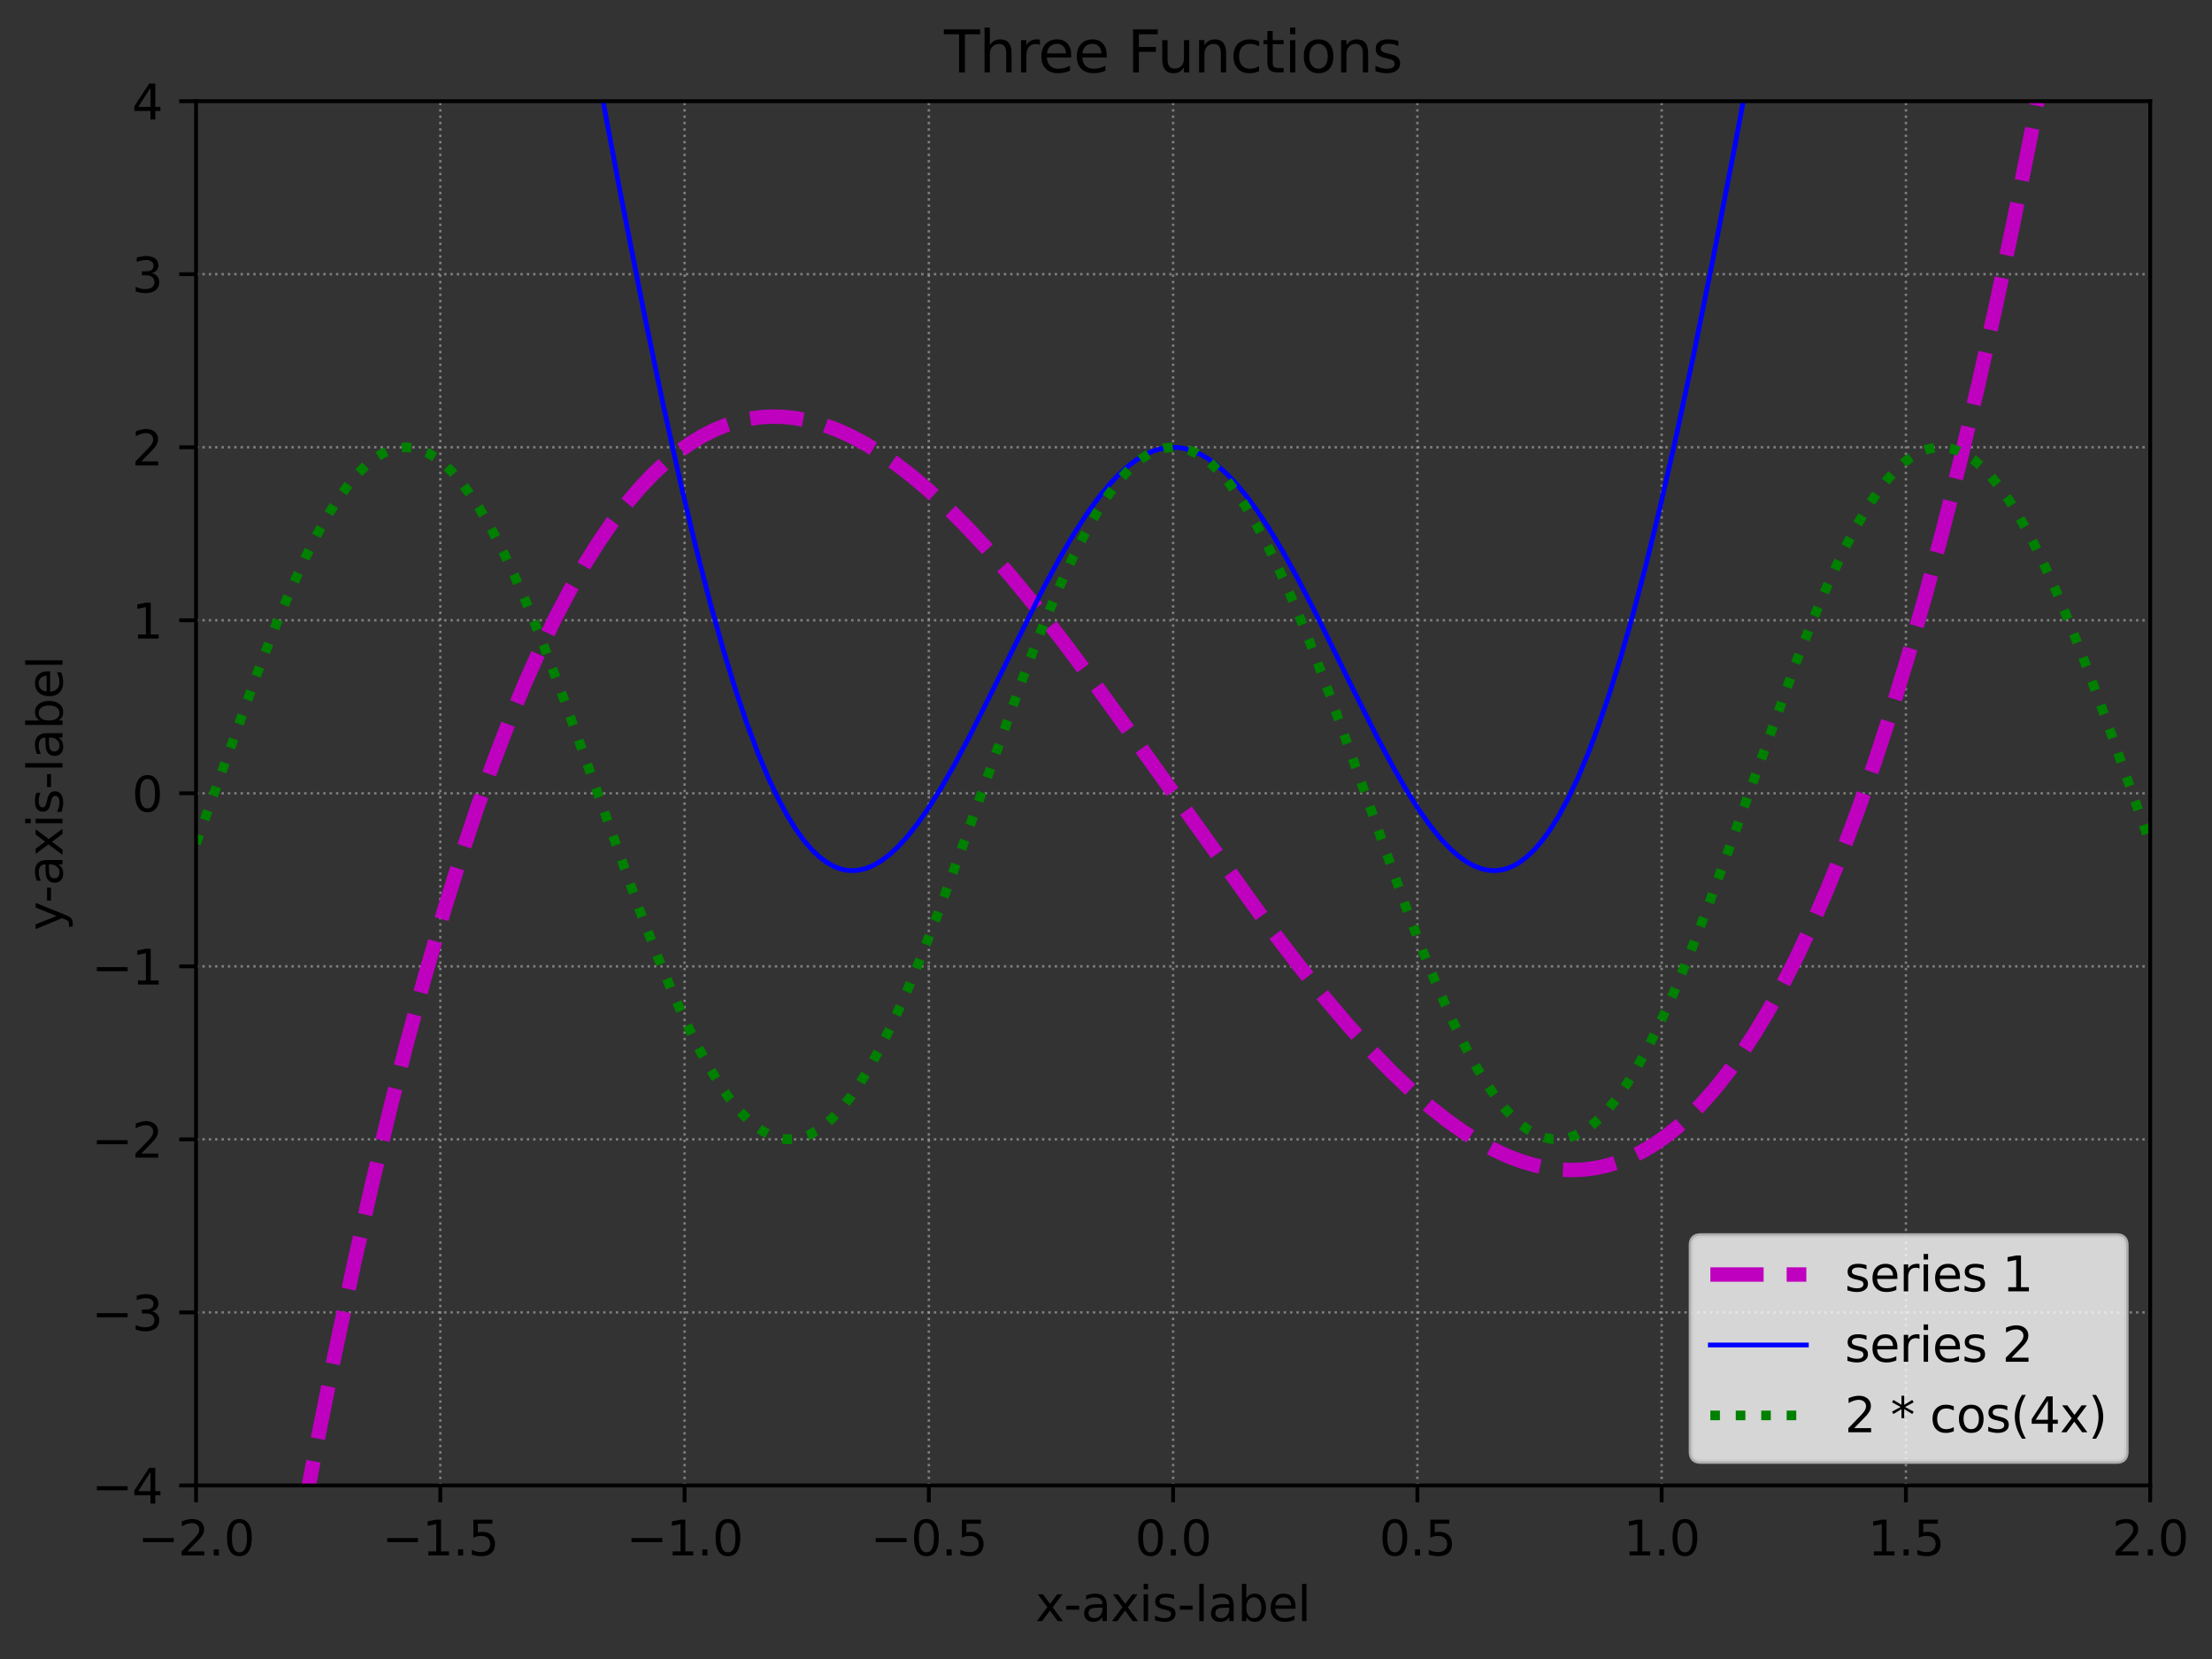 <?xml version="1.0" encoding="utf-8" standalone="no"?>
<!DOCTYPE svg PUBLIC "-//W3C//DTD SVG 1.1//EN"
  "http://www.w3.org/Graphics/SVG/1.1/DTD/svg11.dtd">
<svg xmlns:xlink="http://www.w3.org/1999/xlink" width="460.8pt" height="345.6pt" viewBox="0 0 460.8 345.6" xmlns="http://www.w3.org/2000/svg" version="1.1">
 <rect x="0" y="0" width="460.8" height="345.6" fill="#333333" stroke="none"/>
 <defs>
  <style type="text/css">*{stroke-linejoin: round; stroke-linecap: butt}</style>
 </defs>
 <g id="figure_1">
  <g id="patch_1">
   <path d="M 0 345.6 
L 460.8 345.6 
L 460.8 0 
L 0 0 
L 0 345.6 
z
" style="fill: none"/>
  </g>
  <g id="axes_1">
   <g id="patch_2">
    <path d="M 40.84 309.44 
L 447.925 309.44 
L 447.925 21.08 
L 40.84 21.08 
L 40.84 309.44 
z
" style="fill: none"/>
   </g>
   <g id="matplotlib.axis_1">
    <g id="xtick_1">
     <g id="line2d_1">
      <path d="M 40.84 309.44 
L 40.84 21.08 
" clip-path="url(#p750d30a17a)" style="fill: none; stroke-dasharray: 0.5,0.825; stroke-dashoffset: 0; stroke: #b0b0b0; stroke-opacity: 0.6; stroke-width: 0.5"/>
     </g>
     <g id="line2d_2">
      <defs>
       <path id="m52d09bf9a7" d="M 0 0 
L 0 3.5 
" style="stroke: #000000; stroke-width: 0.8"/>
      </defs>
      <g>
       <use xlink:href="#m52d09bf9a7" x="40.84" y="309.44" style="stroke: #000000; stroke-width: 0.8"/>
      </g>
     </g>
     <g id="text_1">
      <!-- −2.0 -->
      <g transform="translate(28.699 324.038) scale(0.1 -0.1)">
       <defs>
        <path id="DejaVuSans-2212" d="M 678 2272 
L 4684 2272 
L 4684 1741 
L 678 1741 
L 678 2272 
z
" transform="scale(0.016)"/>
        <path id="DejaVuSans-32" d="M 1228 531 
L 3431 531 
L 3431 0 
L 469 0 
L 469 531 
Q 828 903 1448 1529 
Q 2069 2156 2228 2338 
Q 2531 2678 2651 2914 
Q 2772 3150 2772 3378 
Q 2772 3750 2511 3984 
Q 2250 4219 1831 4219 
Q 1534 4219 1204 4116 
Q 875 4013 500 3803 
L 500 4441 
Q 881 4594 1212 4672 
Q 1544 4750 1819 4750 
Q 2544 4750 2975 4387 
Q 3406 4025 3406 3419 
Q 3406 3131 3298 2873 
Q 3191 2616 2906 2266 
Q 2828 2175 2409 1742 
Q 1991 1309 1228 531 
z
" transform="scale(0.016)"/>
        <path id="DejaVuSans-2e" d="M 684 794 
L 1344 794 
L 1344 0 
L 684 0 
L 684 794 
z
" transform="scale(0.016)"/>
        <path id="DejaVuSans-30" d="M 2034 4250 
Q 1547 4250 1301 3770 
Q 1056 3291 1056 2328 
Q 1056 1369 1301 889 
Q 1547 409 2034 409 
Q 2525 409 2770 889 
Q 3016 1369 3016 2328 
Q 3016 3291 2770 3770 
Q 2525 4250 2034 4250 
z
M 2034 4750 
Q 2819 4750 3233 4129 
Q 3647 3509 3647 2328 
Q 3647 1150 3233 529 
Q 2819 -91 2034 -91 
Q 1250 -91 836 529 
Q 422 1150 422 2328 
Q 422 3509 836 4129 
Q 1250 4750 2034 4750 
z
" transform="scale(0.016)"/>
       </defs>
       <use xlink:href="#DejaVuSans-2212"/>
       <use xlink:href="#DejaVuSans-32" transform="translate(83.789 0)"/>
       <use xlink:href="#DejaVuSans-2e" transform="translate(147.412 0)"/>
       <use xlink:href="#DejaVuSans-30" transform="translate(179.199 0)"/>
      </g>
     </g>
    </g>
    <g id="xtick_2">
     <g id="line2d_3">
      <path d="M 91.726 309.44 
L 91.726 21.08 
" clip-path="url(#p750d30a17a)" style="fill: none; stroke-dasharray: 0.5,0.825; stroke-dashoffset: 0; stroke: #b0b0b0; stroke-opacity: 0.6; stroke-width: 0.5"/>
     </g>
     <g id="line2d_4">
      <g>
       <use xlink:href="#m52d09bf9a7" x="91.726" y="309.44" style="stroke: #000000; stroke-width: 0.8"/>
      </g>
     </g>
     <g id="text_2">
      <!-- −1.5 -->
      <g transform="translate(79.584 324.038) scale(0.1 -0.1)">
       <defs>
        <path id="DejaVuSans-31" d="M 794 531 
L 1825 531 
L 1825 4091 
L 703 3866 
L 703 4441 
L 1819 4666 
L 2450 4666 
L 2450 531 
L 3481 531 
L 3481 0 
L 794 0 
L 794 531 
z
" transform="scale(0.016)"/>
        <path id="DejaVuSans-35" d="M 691 4666 
L 3169 4666 
L 3169 4134 
L 1269 4134 
L 1269 2991 
Q 1406 3038 1543 3061 
Q 1681 3084 1819 3084 
Q 2600 3084 3056 2656 
Q 3513 2228 3513 1497 
Q 3513 744 3044 326 
Q 2575 -91 1722 -91 
Q 1428 -91 1123 -41 
Q 819 9 494 109 
L 494 744 
Q 775 591 1075 516 
Q 1375 441 1709 441 
Q 2250 441 2565 725 
Q 2881 1009 2881 1497 
Q 2881 1984 2565 2268 
Q 2250 2553 1709 2553 
Q 1456 2553 1204 2497 
Q 953 2441 691 2322 
L 691 4666 
z
" transform="scale(0.016)"/>
       </defs>
       <use xlink:href="#DejaVuSans-2212"/>
       <use xlink:href="#DejaVuSans-31" transform="translate(83.789 0)"/>
       <use xlink:href="#DejaVuSans-2e" transform="translate(147.412 0)"/>
       <use xlink:href="#DejaVuSans-35" transform="translate(179.199 0)"/>
      </g>
     </g>
    </g>
    <g id="xtick_3">
     <g id="line2d_5">
      <path d="M 142.611 309.44 
L 142.611 21.08 
" clip-path="url(#p750d30a17a)" style="fill: none; stroke-dasharray: 0.5,0.825; stroke-dashoffset: 0; stroke: #b0b0b0; stroke-opacity: 0.6; stroke-width: 0.5"/>
     </g>
     <g id="line2d_6">
      <g>
       <use xlink:href="#m52d09bf9a7" x="142.611" y="309.44" style="stroke: #000000; stroke-width: 0.8"/>
      </g>
     </g>
     <g id="text_3">
      <!-- −1.0 -->
      <g transform="translate(130.47 324.038) scale(0.1 -0.1)">
       <use xlink:href="#DejaVuSans-2212"/>
       <use xlink:href="#DejaVuSans-31" transform="translate(83.789 0)"/>
       <use xlink:href="#DejaVuSans-2e" transform="translate(147.412 0)"/>
       <use xlink:href="#DejaVuSans-30" transform="translate(179.199 0)"/>
      </g>
     </g>
    </g>
    <g id="xtick_4">
     <g id="line2d_7">
      <path d="M 193.497 309.44 
L 193.497 21.08 
" clip-path="url(#p750d30a17a)" style="fill: none; stroke-dasharray: 0.5,0.825; stroke-dashoffset: 0; stroke: #b0b0b0; stroke-opacity: 0.6; stroke-width: 0.5"/>
     </g>
     <g id="line2d_8">
      <g>
       <use xlink:href="#m52d09bf9a7" x="193.497" y="309.44" style="stroke: #000000; stroke-width: 0.8"/>
      </g>
     </g>
     <g id="text_4">
      <!-- −0.5 -->
      <g transform="translate(181.355 324.038) scale(0.1 -0.1)">
       <use xlink:href="#DejaVuSans-2212"/>
       <use xlink:href="#DejaVuSans-30" transform="translate(83.789 0)"/>
       <use xlink:href="#DejaVuSans-2e" transform="translate(147.412 0)"/>
       <use xlink:href="#DejaVuSans-35" transform="translate(179.199 0)"/>
      </g>
     </g>
    </g>
    <g id="xtick_5">
     <g id="line2d_9">
      <path d="M 244.382 309.44 
L 244.382 21.08 
" clip-path="url(#p750d30a17a)" style="fill: none; stroke-dasharray: 0.5,0.825; stroke-dashoffset: 0; stroke: #b0b0b0; stroke-opacity: 0.6; stroke-width: 0.5"/>
     </g>
     <g id="line2d_10">
      <g>
       <use xlink:href="#m52d09bf9a7" x="244.382" y="309.44" style="stroke: #000000; stroke-width: 0.8"/>
      </g>
     </g>
     <g id="text_5">
      <!-- 0.0 -->
      <g transform="translate(236.431 324.038) scale(0.1 -0.1)">
       <use xlink:href="#DejaVuSans-30"/>
       <use xlink:href="#DejaVuSans-2e" transform="translate(63.623 0)"/>
       <use xlink:href="#DejaVuSans-30" transform="translate(95.41 0)"/>
      </g>
     </g>
    </g>
    <g id="xtick_6">
     <g id="line2d_11">
      <path d="M 295.268 309.44 
L 295.268 21.08 
" clip-path="url(#p750d30a17a)" style="fill: none; stroke-dasharray: 0.5,0.825; stroke-dashoffset: 0; stroke: #b0b0b0; stroke-opacity: 0.6; stroke-width: 0.5"/>
     </g>
     <g id="line2d_12">
      <g>
       <use xlink:href="#m52d09bf9a7" x="295.268" y="309.44" style="stroke: #000000; stroke-width: 0.8"/>
      </g>
     </g>
     <g id="text_6">
      <!-- 0.5 -->
      <g transform="translate(287.317 324.038) scale(0.1 -0.1)">
       <use xlink:href="#DejaVuSans-30"/>
       <use xlink:href="#DejaVuSans-2e" transform="translate(63.623 0)"/>
       <use xlink:href="#DejaVuSans-35" transform="translate(95.41 0)"/>
      </g>
     </g>
    </g>
    <g id="xtick_7">
     <g id="line2d_13">
      <path d="M 346.154 309.44 
L 346.154 21.08 
" clip-path="url(#p750d30a17a)" style="fill: none; stroke-dasharray: 0.5,0.825; stroke-dashoffset: 0; stroke: #b0b0b0; stroke-opacity: 0.6; stroke-width: 0.5"/>
     </g>
     <g id="line2d_14">
      <g>
       <use xlink:href="#m52d09bf9a7" x="346.154" y="309.44" style="stroke: #000000; stroke-width: 0.8"/>
      </g>
     </g>
     <g id="text_7">
      <!-- 1.0 -->
      <g transform="translate(338.202 324.038) scale(0.1 -0.1)">
       <use xlink:href="#DejaVuSans-31"/>
       <use xlink:href="#DejaVuSans-2e" transform="translate(63.623 0)"/>
       <use xlink:href="#DejaVuSans-30" transform="translate(95.41 0)"/>
      </g>
     </g>
    </g>
    <g id="xtick_8">
     <g id="line2d_15">
      <path d="M 397.039 309.44 
L 397.039 21.08 
" clip-path="url(#p750d30a17a)" style="fill: none; stroke-dasharray: 0.5,0.825; stroke-dashoffset: 0; stroke: #b0b0b0; stroke-opacity: 0.6; stroke-width: 0.5"/>
     </g>
     <g id="line2d_16">
      <g>
       <use xlink:href="#m52d09bf9a7" x="397.039" y="309.44" style="stroke: #000000; stroke-width: 0.8"/>
      </g>
     </g>
     <g id="text_8">
      <!-- 1.5 -->
      <g transform="translate(389.088 324.038) scale(0.1 -0.1)">
       <use xlink:href="#DejaVuSans-31"/>
       <use xlink:href="#DejaVuSans-2e" transform="translate(63.623 0)"/>
       <use xlink:href="#DejaVuSans-35" transform="translate(95.41 0)"/>
      </g>
     </g>
    </g>
    <g id="xtick_9">
     <g id="line2d_17">
      <path d="M 447.925 309.44 
L 447.925 21.08 
" clip-path="url(#p750d30a17a)" style="fill: none; stroke-dasharray: 0.5,0.825; stroke-dashoffset: 0; stroke: #b0b0b0; stroke-opacity: 0.6; stroke-width: 0.5"/>
     </g>
     <g id="line2d_18">
      <g>
       <use xlink:href="#m52d09bf9a7" x="447.925" y="309.44" style="stroke: #000000; stroke-width: 0.8"/>
      </g>
     </g>
     <g id="text_9">
      <!-- 2.0 -->
      <g transform="translate(439.973 324.038) scale(0.1 -0.1)">
       <use xlink:href="#DejaVuSans-32"/>
       <use xlink:href="#DejaVuSans-2e" transform="translate(63.623 0)"/>
       <use xlink:href="#DejaVuSans-30" transform="translate(95.41 0)"/>
      </g>
     </g>
    </g>
    <g id="text_10">
     <!-- x-axis-label -->
     <g transform="translate(215.705 337.717) scale(0.1 -0.1)">
      <defs>
       <path id="DejaVuSans-78" d="M 3513 3500 
L 2247 1797 
L 3578 0 
L 2900 0 
L 1881 1375 
L 863 0 
L 184 0 
L 1544 1831 
L 300 3500 
L 978 3500 
L 1906 2253 
L 2834 3500 
L 3513 3500 
z
" transform="scale(0.016)"/>
       <path id="DejaVuSans-2d" d="M 313 2009 
L 1997 2009 
L 1997 1497 
L 313 1497 
L 313 2009 
z
" transform="scale(0.016)"/>
       <path id="DejaVuSans-61" d="M 2194 1759 
Q 1497 1759 1228 1600 
Q 959 1441 959 1056 
Q 959 750 1161 570 
Q 1363 391 1709 391 
Q 2188 391 2477 730 
Q 2766 1069 2766 1631 
L 2766 1759 
L 2194 1759 
z
M 3341 1997 
L 3341 0 
L 2766 0 
L 2766 531 
Q 2569 213 2275 61 
Q 1981 -91 1556 -91 
Q 1019 -91 701 211 
Q 384 513 384 1019 
Q 384 1609 779 1909 
Q 1175 2209 1959 2209 
L 2766 2209 
L 2766 2266 
Q 2766 2663 2505 2880 
Q 2244 3097 1772 3097 
Q 1472 3097 1187 3025 
Q 903 2953 641 2809 
L 641 3341 
Q 956 3463 1253 3523 
Q 1550 3584 1831 3584 
Q 2591 3584 2966 3190 
Q 3341 2797 3341 1997 
z
" transform="scale(0.016)"/>
       <path id="DejaVuSans-69" d="M 603 3500 
L 1178 3500 
L 1178 0 
L 603 0 
L 603 3500 
z
M 603 4863 
L 1178 4863 
L 1178 4134 
L 603 4134 
L 603 4863 
z
" transform="scale(0.016)"/>
       <path id="DejaVuSans-73" d="M 2834 3397 
L 2834 2853 
Q 2591 2978 2328 3040 
Q 2066 3103 1784 3103 
Q 1356 3103 1142 2972 
Q 928 2841 928 2578 
Q 928 2378 1081 2264 
Q 1234 2150 1697 2047 
L 1894 2003 
Q 2506 1872 2764 1633 
Q 3022 1394 3022 966 
Q 3022 478 2636 193 
Q 2250 -91 1575 -91 
Q 1294 -91 989 -36 
Q 684 19 347 128 
L 347 722 
Q 666 556 975 473 
Q 1284 391 1588 391 
Q 1994 391 2212 530 
Q 2431 669 2431 922 
Q 2431 1156 2273 1281 
Q 2116 1406 1581 1522 
L 1381 1569 
Q 847 1681 609 1914 
Q 372 2147 372 2553 
Q 372 3047 722 3315 
Q 1072 3584 1716 3584 
Q 2034 3584 2315 3537 
Q 2597 3491 2834 3397 
z
" transform="scale(0.016)"/>
       <path id="DejaVuSans-6c" d="M 603 4863 
L 1178 4863 
L 1178 0 
L 603 0 
L 603 4863 
z
" transform="scale(0.016)"/>
       <path id="DejaVuSans-62" d="M 3116 1747 
Q 3116 2381 2855 2742 
Q 2594 3103 2138 3103 
Q 1681 3103 1420 2742 
Q 1159 2381 1159 1747 
Q 1159 1113 1420 752 
Q 1681 391 2138 391 
Q 2594 391 2855 752 
Q 3116 1113 3116 1747 
z
M 1159 2969 
Q 1341 3281 1617 3432 
Q 1894 3584 2278 3584 
Q 2916 3584 3314 3078 
Q 3713 2572 3713 1747 
Q 3713 922 3314 415 
Q 2916 -91 2278 -91 
Q 1894 -91 1617 61 
Q 1341 213 1159 525 
L 1159 0 
L 581 0 
L 581 4863 
L 1159 4863 
L 1159 2969 
z
" transform="scale(0.016)"/>
       <path id="DejaVuSans-65" d="M 3597 1894 
L 3597 1613 
L 953 1613 
Q 991 1019 1311 708 
Q 1631 397 2203 397 
Q 2534 397 2845 478 
Q 3156 559 3463 722 
L 3463 178 
Q 3153 47 2828 -22 
Q 2503 -91 2169 -91 
Q 1331 -91 842 396 
Q 353 884 353 1716 
Q 353 2575 817 3079 
Q 1281 3584 2069 3584 
Q 2775 3584 3186 3129 
Q 3597 2675 3597 1894 
z
M 3022 2063 
Q 3016 2534 2758 2815 
Q 2500 3097 2075 3097 
Q 1594 3097 1305 2825 
Q 1016 2553 972 2059 
L 3022 2063 
z
" transform="scale(0.016)"/>
      </defs>
      <use xlink:href="#DejaVuSans-78"/>
      <use xlink:href="#DejaVuSans-2d" transform="translate(59.18 0)"/>
      <use xlink:href="#DejaVuSans-61" transform="translate(95.264 0)"/>
      <use xlink:href="#DejaVuSans-78" transform="translate(156.543 0)"/>
      <use xlink:href="#DejaVuSans-69" transform="translate(215.723 0)"/>
      <use xlink:href="#DejaVuSans-73" transform="translate(243.506 0)"/>
      <use xlink:href="#DejaVuSans-2d" transform="translate(295.605 0)"/>
      <use xlink:href="#DejaVuSans-6c" transform="translate(331.689 0)"/>
      <use xlink:href="#DejaVuSans-61" transform="translate(359.473 0)"/>
      <use xlink:href="#DejaVuSans-62" transform="translate(420.752 0)"/>
      <use xlink:href="#DejaVuSans-65" transform="translate(484.229 0)"/>
      <use xlink:href="#DejaVuSans-6c" transform="translate(545.752 0)"/>
     </g>
    </g>
   </g>
   <g id="matplotlib.axis_2">
    <g id="ytick_1">
     <g id="line2d_19">
      <path d="M 40.84 309.44 
L 447.925 309.44 
" clip-path="url(#p750d30a17a)" style="fill: none; stroke-dasharray: 0.5,0.825; stroke-dashoffset: 0; stroke: #b0b0b0; stroke-opacity: 0.6; stroke-width: 0.5"/>
     </g>
     <g id="line2d_20">
      <defs>
       <path id="m1aeca25f7f" d="M 0 0 
L -3.5 0 
" style="stroke: #000000; stroke-width: 0.8"/>
      </defs>
      <g>
       <use xlink:href="#m1aeca25f7f" x="40.84" y="309.44" style="stroke: #000000; stroke-width: 0.8"/>
      </g>
     </g>
     <g id="text_11">
      <!-- −4 -->
      <g transform="translate(19.098 313.239) scale(0.1 -0.1)">
       <defs>
        <path id="DejaVuSans-34" d="M 2419 4116 
L 825 1625 
L 2419 1625 
L 2419 4116 
z
M 2253 4666 
L 3047 4666 
L 3047 1625 
L 3713 1625 
L 3713 1100 
L 3047 1100 
L 3047 0 
L 2419 0 
L 2419 1100 
L 313 1100 
L 313 1709 
L 2253 4666 
z
" transform="scale(0.016)"/>
       </defs>
       <use xlink:href="#DejaVuSans-2212"/>
       <use xlink:href="#DejaVuSans-34" transform="translate(83.789 0)"/>
      </g>
     </g>
    </g>
    <g id="ytick_2">
     <g id="line2d_21">
      <path d="M 40.84 273.395 
L 447.925 273.395 
" clip-path="url(#p750d30a17a)" style="fill: none; stroke-dasharray: 0.5,0.825; stroke-dashoffset: 0; stroke: #b0b0b0; stroke-opacity: 0.6; stroke-width: 0.5"/>
     </g>
     <g id="line2d_22">
      <g>
       <use xlink:href="#m1aeca25f7f" x="40.84" y="273.395" style="stroke: #000000; stroke-width: 0.8"/>
      </g>
     </g>
     <g id="text_12">
      <!-- −3 -->
      <g transform="translate(19.098 277.194) scale(0.1 -0.1)">
       <defs>
        <path id="DejaVuSans-33" d="M 2597 2516 
Q 3050 2419 3304 2112 
Q 3559 1806 3559 1356 
Q 3559 666 3084 287 
Q 2609 -91 1734 -91 
Q 1441 -91 1130 -33 
Q 819 25 488 141 
L 488 750 
Q 750 597 1062 519 
Q 1375 441 1716 441 
Q 2309 441 2620 675 
Q 2931 909 2931 1356 
Q 2931 1769 2642 2001 
Q 2353 2234 1838 2234 
L 1294 2234 
L 1294 2753 
L 1863 2753 
Q 2328 2753 2575 2939 
Q 2822 3125 2822 3475 
Q 2822 3834 2567 4026 
Q 2313 4219 1838 4219 
Q 1578 4219 1281 4162 
Q 984 4106 628 3988 
L 628 4550 
Q 988 4650 1302 4700 
Q 1616 4750 1894 4750 
Q 2613 4750 3031 4423 
Q 3450 4097 3450 3541 
Q 3450 3153 3228 2886 
Q 3006 2619 2597 2516 
z
" transform="scale(0.016)"/>
       </defs>
       <use xlink:href="#DejaVuSans-2212"/>
       <use xlink:href="#DejaVuSans-33" transform="translate(83.789 0)"/>
      </g>
     </g>
    </g>
    <g id="ytick_3">
     <g id="line2d_23">
      <path d="M 40.84 237.35 
L 447.925 237.35 
" clip-path="url(#p750d30a17a)" style="fill: none; stroke-dasharray: 0.5,0.825; stroke-dashoffset: 0; stroke: #b0b0b0; stroke-opacity: 0.6; stroke-width: 0.5"/>
     </g>
     <g id="line2d_24">
      <g>
       <use xlink:href="#m1aeca25f7f" x="40.84" y="237.35" style="stroke: #000000; stroke-width: 0.8"/>
      </g>
     </g>
     <g id="text_13">
      <!-- −2 -->
      <g transform="translate(19.098 241.149) scale(0.1 -0.1)">
       <use xlink:href="#DejaVuSans-2212"/>
       <use xlink:href="#DejaVuSans-32" transform="translate(83.789 0)"/>
      </g>
     </g>
    </g>
    <g id="ytick_4">
     <g id="line2d_25">
      <path d="M 40.84 201.305 
L 447.925 201.305 
" clip-path="url(#p750d30a17a)" style="fill: none; stroke-dasharray: 0.5,0.825; stroke-dashoffset: 0; stroke: #b0b0b0; stroke-opacity: 0.6; stroke-width: 0.5"/>
     </g>
     <g id="line2d_26">
      <g>
       <use xlink:href="#m1aeca25f7f" x="40.84" y="201.305" style="stroke: #000000; stroke-width: 0.8"/>
      </g>
     </g>
     <g id="text_14">
      <!-- −1 -->
      <g transform="translate(19.098 205.104) scale(0.1 -0.1)">
       <use xlink:href="#DejaVuSans-2212"/>
       <use xlink:href="#DejaVuSans-31" transform="translate(83.789 0)"/>
      </g>
     </g>
    </g>
    <g id="ytick_5">
     <g id="line2d_27">
      <path d="M 40.84 165.26 
L 447.925 165.26 
" clip-path="url(#p750d30a17a)" style="fill: none; stroke-dasharray: 0.5,0.825; stroke-dashoffset: 0; stroke: #b0b0b0; stroke-opacity: 0.6; stroke-width: 0.5"/>
     </g>
     <g id="line2d_28">
      <g>
       <use xlink:href="#m1aeca25f7f" x="40.84" y="165.26" style="stroke: #000000; stroke-width: 0.8"/>
      </g>
     </g>
     <g id="text_15">
      <!-- 0 -->
      <g transform="translate(27.477 169.059) scale(0.1 -0.1)">
       <use xlink:href="#DejaVuSans-30"/>
      </g>
     </g>
    </g>
    <g id="ytick_6">
     <g id="line2d_29">
      <path d="M 40.84 129.215 
L 447.925 129.215 
" clip-path="url(#p750d30a17a)" style="fill: none; stroke-dasharray: 0.5,0.825; stroke-dashoffset: 0; stroke: #b0b0b0; stroke-opacity: 0.6; stroke-width: 0.5"/>
     </g>
     <g id="line2d_30">
      <g>
       <use xlink:href="#m1aeca25f7f" x="40.84" y="129.215" style="stroke: #000000; stroke-width: 0.8"/>
      </g>
     </g>
     <g id="text_16">
      <!-- 1 -->
      <g transform="translate(27.477 133.014) scale(0.1 -0.1)">
       <use xlink:href="#DejaVuSans-31"/>
      </g>
     </g>
    </g>
    <g id="ytick_7">
     <g id="line2d_31">
      <path d="M 40.84 93.17 
L 447.925 93.17 
" clip-path="url(#p750d30a17a)" style="fill: none; stroke-dasharray: 0.5,0.825; stroke-dashoffset: 0; stroke: #b0b0b0; stroke-opacity: 0.6; stroke-width: 0.5"/>
     </g>
     <g id="line2d_32">
      <g>
       <use xlink:href="#m1aeca25f7f" x="40.84" y="93.17" style="stroke: #000000; stroke-width: 0.8"/>
      </g>
     </g>
     <g id="text_17">
      <!-- 2 -->
      <g transform="translate(27.477 96.969) scale(0.1 -0.1)">
       <use xlink:href="#DejaVuSans-32"/>
      </g>
     </g>
    </g>
    <g id="ytick_8">
     <g id="line2d_33">
      <path d="M 40.84 57.125 
L 447.925 57.125 
" clip-path="url(#p750d30a17a)" style="fill: none; stroke-dasharray: 0.5,0.825; stroke-dashoffset: 0; stroke: #b0b0b0; stroke-opacity: 0.6; stroke-width: 0.5"/>
     </g>
     <g id="line2d_34">
      <g>
       <use xlink:href="#m1aeca25f7f" x="40.84" y="57.125" style="stroke: #000000; stroke-width: 0.8"/>
      </g>
     </g>
     <g id="text_18">
      <!-- 3 -->
      <g transform="translate(27.477 60.924) scale(0.1 -0.1)">
       <use xlink:href="#DejaVuSans-33"/>
      </g>
     </g>
    </g>
    <g id="ytick_9">
     <g id="line2d_35">
      <path d="M 40.84 21.08 
L 447.925 21.08 
" clip-path="url(#p750d30a17a)" style="fill: none; stroke-dasharray: 0.5,0.825; stroke-dashoffset: 0; stroke: #b0b0b0; stroke-opacity: 0.6; stroke-width: 0.5"/>
     </g>
     <g id="line2d_36">
      <g>
       <use xlink:href="#m1aeca25f7f" x="40.84" y="21.08" style="stroke: #000000; stroke-width: 0.8"/>
      </g>
     </g>
     <g id="text_19">
      <!-- 4 -->
      <g transform="translate(27.477 24.879) scale(0.1 -0.1)">
       <use xlink:href="#DejaVuSans-34"/>
      </g>
     </g>
    </g>
    <g id="text_20">
     <!-- y-axis-label -->
     <g transform="translate(13.018 193.85) rotate(-90) scale(0.1 -0.1)">
      <defs>
       <path id="DejaVuSans-79" d="M 2059 -325 
Q 1816 -950 1584 -1140 
Q 1353 -1331 966 -1331 
L 506 -1331 
L 506 -850 
L 844 -850 
Q 1081 -850 1212 -737 
Q 1344 -625 1503 -206 
L 1606 56 
L 191 3500 
L 800 3500 
L 1894 763 
L 2988 3500 
L 3597 3500 
L 2059 -325 
z
" transform="scale(0.016)"/>
      </defs>
      <use xlink:href="#DejaVuSans-79"/>
      <use xlink:href="#DejaVuSans-2d" transform="translate(57.43 0)"/>
      <use xlink:href="#DejaVuSans-61" transform="translate(93.514 0)"/>
      <use xlink:href="#DejaVuSans-78" transform="translate(154.793 0)"/>
      <use xlink:href="#DejaVuSans-69" transform="translate(213.973 0)"/>
      <use xlink:href="#DejaVuSans-73" transform="translate(241.756 0)"/>
      <use xlink:href="#DejaVuSans-2d" transform="translate(293.855 0)"/>
      <use xlink:href="#DejaVuSans-6c" transform="translate(329.939 0)"/>
      <use xlink:href="#DejaVuSans-61" transform="translate(357.723 0)"/>
      <use xlink:href="#DejaVuSans-62" transform="translate(419.002 0)"/>
      <use xlink:href="#DejaVuSans-65" transform="translate(482.479 0)"/>
      <use xlink:href="#DejaVuSans-6c" transform="translate(544.002 0)"/>
     </g>
    </g>
   </g>
   <g id="line2d_37">
    <path d="M 57.549 346.6 
L 61.601 323.945 
L 65.672 302.425 
L 69.743 282.12 
L 73.814 263.003 
L 77.478 246.79 
L 81.141 231.496 
L 84.805 217.102 
L 88.469 203.586 
L 92.133 190.929 
L 95.796 179.111 
L 99.46 168.111 
L 102.717 159.005 
L 105.974 150.514 
L 109.23 142.627 
L 112.487 135.327 
L 115.744 128.601 
L 119 122.436 
L 121.85 117.489 
L 124.7 112.95 
L 127.549 108.81 
L 130.399 105.06 
L 133.248 101.689 
L 136.098 98.689 
L 138.947 96.049 
L 141.39 94.066 
L 143.833 92.336 
L 146.275 90.852 
L 148.718 89.608 
L 151.16 88.598 
L 153.603 87.816 
L 156.045 87.257 
L 158.488 86.913 
L 160.93 86.781 
L 163.373 86.852 
L 165.815 87.122 
L 168.665 87.679 
L 171.514 88.489 
L 174.364 89.541 
L 177.213 90.827 
L 180.063 92.336 
L 183.32 94.323 
L 186.576 96.576 
L 189.833 99.081 
L 193.497 102.181 
L 197.161 105.562 
L 201.231 109.623 
L 205.709 114.427 
L 210.594 120.03 
L 215.887 126.472 
L 221.586 133.774 
L 228.099 142.486 
L 236.241 153.763 
L 263.923 192.432 
L 270.436 200.961 
L 276.135 208.055 
L 281.02 213.801 
L 285.498 218.755 
L 289.976 223.371 
L 294.047 227.242 
L 297.711 230.438 
L 301.374 233.341 
L 304.631 235.658 
L 307.888 237.713 
L 311.144 239.491 
L 313.994 240.809 
L 316.844 241.896 
L 319.693 242.741 
L 322.543 243.335 
L 324.985 243.637 
L 327.428 243.742 
L 329.87 243.643 
L 332.313 243.335 
L 334.755 242.812 
L 337.198 242.068 
L 339.64 241.097 
L 342.083 239.892 
L 344.525 238.448 
L 346.968 236.759 
L 349.41 234.819 
L 351.853 232.622 
L 354.295 230.162 
L 357.145 226.951 
L 359.995 223.364 
L 362.844 219.392 
L 365.694 215.026 
L 368.543 210.255 
L 371.393 205.071 
L 374.243 199.463 
L 377.499 192.524 
L 380.756 185.005 
L 384.013 176.893 
L 387.269 168.173 
L 390.526 158.832 
L 393.783 148.854 
L 397.446 136.851 
L 401.11 124.005 
L 404.774 110.296 
L 408.438 95.704 
L 412.102 80.208 
L 415.765 63.787 
L 419.429 46.423 
L 423.5 25.998 
L 427.571 4.355 
L 428.543 -1 
L 428.543 -1 
" clip-path="url(#p750d30a17a)" style="fill: none; stroke-dasharray: 11.1,4.8; stroke-dashoffset: 0; stroke: #bf00bf; stroke-width: 3"/>
   </g>
   <g id="line2d_38">
    <path d="M 121.469 -1 
L 129.177 39.911 
L 134.062 64.693 
L 138.133 84.24 
L 141.797 100.739 
L 145.054 114.387 
L 147.903 125.451 
L 150.753 135.626 
L 153.195 143.597 
L 155.638 150.844 
L 158.08 157.341 
L 160.116 162.17 
L 162.151 166.458 
L 164.187 170.2 
L 165.815 172.8 
L 167.443 175.049 
L 169.072 176.95 
L 170.7 178.505 
L 172.328 179.718 
L 173.957 180.595 
L 175.178 181.036 
L 176.399 181.294 
L 177.621 181.373 
L 178.842 181.276 
L 180.47 180.881 
L 182.098 180.193 
L 183.727 179.222 
L 185.355 177.981 
L 186.984 176.483 
L 189.019 174.273 
L 191.054 171.714 
L 193.497 168.226 
L 195.939 164.338 
L 198.789 159.374 
L 202.046 153.256 
L 206.524 144.334 
L 217.108 123.008 
L 220.772 116.226 
L 223.621 111.368 
L 226.471 106.959 
L 228.913 103.591 
L 230.949 101.103 
L 232.984 98.928 
L 235.02 97.081 
L 237.055 95.579 
L 238.683 94.632 
L 240.312 93.918 
L 241.94 93.44 
L 243.568 93.2 
L 245.197 93.2 
L 246.825 93.44 
L 248.453 93.918 
L 250.082 94.632 
L 251.71 95.579 
L 253.338 96.753 
L 255.374 98.532 
L 257.409 100.643 
L 259.445 103.069 
L 261.887 106.37 
L 264.33 110.059 
L 267.179 114.797 
L 270.436 120.69 
L 274.507 128.592 
L 281.427 142.675 
L 286.719 153.256 
L 290.383 160.108 
L 293.233 165.011 
L 295.675 168.837 
L 298.118 172.252 
L 300.153 174.744 
L 302.189 176.881 
L 303.817 178.315 
L 305.445 179.49 
L 307.074 180.392 
L 308.702 181.008 
L 310.33 181.328 
L 311.552 181.366 
L 312.773 181.228 
L 313.994 180.91 
L 315.215 180.407 
L 316.437 179.718 
L 318.065 178.505 
L 319.693 176.95 
L 321.322 175.049 
L 322.95 172.8 
L 324.578 170.2 
L 326.614 166.458 
L 328.649 162.17 
L 330.685 157.341 
L 332.72 151.979 
L 335.162 144.856 
L 337.605 137.003 
L 340.047 128.451 
L 342.897 117.635 
L 345.747 105.976 
L 349.003 91.713 
L 352.667 74.612 
L 356.738 54.519 
L 361.623 29.265 
L 367.296 -1 
L 367.296 -1 
" clip-path="url(#p750d30a17a)" style="fill: none; stroke: #0000ff; stroke-linecap: square"/>
   </g>
   <g id="line2d_39">
    <path d="M 40.84 175.749 
L 53.867 139.461 
L 57.53 130.068 
L 60.787 122.325 
L 63.637 116.122 
L 66.079 111.292 
L 68.522 106.959 
L 70.557 103.757 
L 72.593 100.948 
L 74.628 98.551 
L 76.256 96.94 
L 77.885 95.608 
L 79.513 94.562 
L 81.141 93.805 
L 82.77 93.341 
L 84.398 93.171 
L 86.026 93.296 
L 87.655 93.716 
L 89.283 94.429 
L 90.911 95.432 
L 92.54 96.721 
L 94.168 98.291 
L 95.796 100.135 
L 97.832 102.813 
L 99.867 105.892 
L 101.903 109.349 
L 104.345 113.969 
L 106.788 119.061 
L 109.637 125.535 
L 112.894 133.54 
L 116.558 143.158 
L 121.443 156.658 
L 133.248 189.599 
L 136.912 199.085 
L 140.169 206.935 
L 143.018 213.248 
L 145.461 218.184 
L 147.903 222.632 
L 149.939 225.937 
L 151.974 228.854 
L 154.01 231.364 
L 155.638 233.068 
L 157.266 234.494 
L 158.895 235.637 
L 160.523 236.492 
L 162.151 237.056 
L 163.78 237.325 
L 165.408 237.299 
L 167.036 236.978 
L 168.665 236.364 
L 170.293 235.458 
L 171.921 234.265 
L 173.55 232.79 
L 175.178 231.038 
L 177.213 228.47 
L 179.249 225.498 
L 181.284 222.14 
L 183.727 217.633 
L 186.169 212.643 
L 189.019 206.274 
L 192.276 198.371 
L 195.939 188.839 
L 200.824 175.406 
L 213.851 139.138 
L 217.515 129.766 
L 220.772 122.047 
L 223.621 115.868 
L 226.064 111.062 
L 228.506 106.756 
L 230.542 103.577 
L 232.577 100.792 
L 234.612 98.42 
L 236.241 96.83 
L 237.869 95.519 
L 239.497 94.495 
L 241.126 93.76 
L 242.754 93.318 
L 244.382 93.17 
L 246.011 93.318 
L 247.639 93.76 
L 249.268 94.495 
L 250.896 95.519 
L 252.524 96.83 
L 254.153 98.42 
L 255.781 100.284 
L 257.816 102.987 
L 259.852 106.089 
L 261.887 109.569 
L 264.33 114.213 
L 266.772 119.328 
L 269.622 125.826 
L 272.878 133.852 
L 276.542 143.488 
L 281.427 157.002 
L 292.826 188.839 
L 296.489 198.371 
L 299.746 206.274 
L 302.596 212.643 
L 305.038 217.633 
L 307.481 222.14 
L 309.516 225.498 
L 311.552 228.47 
L 313.587 231.038 
L 315.215 232.79 
L 316.844 234.265 
L 318.472 235.458 
L 320.1 236.364 
L 321.729 236.978 
L 323.357 237.299 
L 324.985 237.325 
L 326.614 237.056 
L 328.242 236.492 
L 329.87 235.637 
L 331.499 234.494 
L 333.127 233.068 
L 334.755 231.364 
L 336.791 228.854 
L 338.826 225.937 
L 340.862 222.632 
L 343.304 218.184 
L 345.747 213.248 
L 348.596 206.935 
L 351.853 199.085 
L 355.517 189.599 
L 359.995 177.342 
L 374.243 137.745 
L 377.906 128.468 
L 381.163 120.855 
L 384.013 114.786 
L 386.455 110.085 
L 388.898 105.892 
L 390.933 102.813 
L 392.969 100.135 
L 395.004 97.872 
L 396.632 96.372 
L 398.261 95.155 
L 399.889 94.224 
L 401.517 93.584 
L 403.146 93.237 
L 404.774 93.186 
L 406.402 93.429 
L 408.031 93.967 
L 409.659 94.796 
L 411.287 95.914 
L 412.916 97.316 
L 414.544 98.997 
L 416.579 101.478 
L 418.615 104.366 
L 420.65 107.645 
L 423.093 112.063 
L 425.535 116.972 
L 428.385 123.257 
L 431.235 130.068 
L 434.898 139.461 
L 439.376 151.646 
L 447.518 174.607 
L 447.518 174.607 
" clip-path="url(#p750d30a17a)" style="fill: none; stroke-dasharray: 2,3.3; stroke-dashoffset: 0; stroke: #008000; stroke-width: 2"/>
   </g>
   <g id="patch_3">
    <path d="M 40.84 309.44 
L 40.84 21.08 
" style="fill: none; stroke: #000000; stroke-width: 0.8; stroke-linejoin: miter; stroke-linecap: square"/>
   </g>
   <g id="patch_4">
    <path d="M 447.925 309.44 
L 447.925 21.08 
" style="fill: none; stroke: #000000; stroke-width: 0.8; stroke-linejoin: miter; stroke-linecap: square"/>
   </g>
   <g id="patch_5">
    <path d="M 40.84 309.44 
L 447.925 309.44 
" style="fill: none; stroke: #000000; stroke-width: 0.8; stroke-linejoin: miter; stroke-linecap: square"/>
   </g>
   <g id="patch_6">
    <path d="M 40.84 21.08 
L 447.925 21.08 
" style="fill: none; stroke: #000000; stroke-width: 0.8; stroke-linejoin: miter; stroke-linecap: square"/>
   </g>
   <g id="text_21">
    <!-- Three Functions -->
    <g transform="translate(196.65 15.08) scale(0.12 -0.12)">
     <defs>
      <path id="DejaVuSans-54" d="M -19 4666 
L 3928 4666 
L 3928 4134 
L 2272 4134 
L 2272 0 
L 1638 0 
L 1638 4134 
L -19 4134 
L -19 4666 
z
" transform="scale(0.016)"/>
      <path id="DejaVuSans-68" d="M 3513 2113 
L 3513 0 
L 2938 0 
L 2938 2094 
Q 2938 2591 2744 2837 
Q 2550 3084 2163 3084 
Q 1697 3084 1428 2787 
Q 1159 2491 1159 1978 
L 1159 0 
L 581 0 
L 581 4863 
L 1159 4863 
L 1159 2956 
Q 1366 3272 1645 3428 
Q 1925 3584 2291 3584 
Q 2894 3584 3203 3211 
Q 3513 2838 3513 2113 
z
" transform="scale(0.016)"/>
      <path id="DejaVuSans-72" d="M 2631 2963 
Q 2534 3019 2420 3045 
Q 2306 3072 2169 3072 
Q 1681 3072 1420 2755 
Q 1159 2438 1159 1844 
L 1159 0 
L 581 0 
L 581 3500 
L 1159 3500 
L 1159 2956 
Q 1341 3275 1631 3429 
Q 1922 3584 2338 3584 
Q 2397 3584 2469 3576 
Q 2541 3569 2628 3553 
L 2631 2963 
z
" transform="scale(0.016)"/>
      <path id="DejaVuSans-20" transform="scale(0.016)"/>
      <path id="DejaVuSans-46" d="M 628 4666 
L 3309 4666 
L 3309 4134 
L 1259 4134 
L 1259 2759 
L 3109 2759 
L 3109 2228 
L 1259 2228 
L 1259 0 
L 628 0 
L 628 4666 
z
" transform="scale(0.016)"/>
      <path id="DejaVuSans-75" d="M 544 1381 
L 544 3500 
L 1119 3500 
L 1119 1403 
Q 1119 906 1312 657 
Q 1506 409 1894 409 
Q 2359 409 2629 706 
Q 2900 1003 2900 1516 
L 2900 3500 
L 3475 3500 
L 3475 0 
L 2900 0 
L 2900 538 
Q 2691 219 2414 64 
Q 2138 -91 1772 -91 
Q 1169 -91 856 284 
Q 544 659 544 1381 
z
M 1991 3584 
L 1991 3584 
z
" transform="scale(0.016)"/>
      <path id="DejaVuSans-6e" d="M 3513 2113 
L 3513 0 
L 2938 0 
L 2938 2094 
Q 2938 2591 2744 2837 
Q 2550 3084 2163 3084 
Q 1697 3084 1428 2787 
Q 1159 2491 1159 1978 
L 1159 0 
L 581 0 
L 581 3500 
L 1159 3500 
L 1159 2956 
Q 1366 3272 1645 3428 
Q 1925 3584 2291 3584 
Q 2894 3584 3203 3211 
Q 3513 2838 3513 2113 
z
" transform="scale(0.016)"/>
      <path id="DejaVuSans-63" d="M 3122 3366 
L 3122 2828 
Q 2878 2963 2633 3030 
Q 2388 3097 2138 3097 
Q 1578 3097 1268 2742 
Q 959 2388 959 1747 
Q 959 1106 1268 751 
Q 1578 397 2138 397 
Q 2388 397 2633 464 
Q 2878 531 3122 666 
L 3122 134 
Q 2881 22 2623 -34 
Q 2366 -91 2075 -91 
Q 1284 -91 818 406 
Q 353 903 353 1747 
Q 353 2603 823 3093 
Q 1294 3584 2113 3584 
Q 2378 3584 2631 3529 
Q 2884 3475 3122 3366 
z
" transform="scale(0.016)"/>
      <path id="DejaVuSans-74" d="M 1172 4494 
L 1172 3500 
L 2356 3500 
L 2356 3053 
L 1172 3053 
L 1172 1153 
Q 1172 725 1289 603 
Q 1406 481 1766 481 
L 2356 481 
L 2356 0 
L 1766 0 
Q 1100 0 847 248 
Q 594 497 594 1153 
L 594 3053 
L 172 3053 
L 172 3500 
L 594 3500 
L 594 4494 
L 1172 4494 
z
" transform="scale(0.016)"/>
      <path id="DejaVuSans-6f" d="M 1959 3097 
Q 1497 3097 1228 2736 
Q 959 2375 959 1747 
Q 959 1119 1226 758 
Q 1494 397 1959 397 
Q 2419 397 2687 759 
Q 2956 1122 2956 1747 
Q 2956 2369 2687 2733 
Q 2419 3097 1959 3097 
z
M 1959 3584 
Q 2709 3584 3137 3096 
Q 3566 2609 3566 1747 
Q 3566 888 3137 398 
Q 2709 -91 1959 -91 
Q 1206 -91 779 398 
Q 353 888 353 1747 
Q 353 2609 779 3096 
Q 1206 3584 1959 3584 
z
" transform="scale(0.016)"/>
     </defs>
     <use xlink:href="#DejaVuSans-54"/>
     <use xlink:href="#DejaVuSans-68" transform="translate(61.084 0)"/>
     <use xlink:href="#DejaVuSans-72" transform="translate(124.463 0)"/>
     <use xlink:href="#DejaVuSans-65" transform="translate(163.326 0)"/>
     <use xlink:href="#DejaVuSans-65" transform="translate(224.85 0)"/>
     <use xlink:href="#DejaVuSans-20" transform="translate(286.373 0)"/>
     <use xlink:href="#DejaVuSans-46" transform="translate(318.16 0)"/>
     <use xlink:href="#DejaVuSans-75" transform="translate(370.18 0)"/>
     <use xlink:href="#DejaVuSans-6e" transform="translate(433.559 0)"/>
     <use xlink:href="#DejaVuSans-63" transform="translate(496.938 0)"/>
     <use xlink:href="#DejaVuSans-74" transform="translate(551.918 0)"/>
     <use xlink:href="#DejaVuSans-69" transform="translate(591.127 0)"/>
     <use xlink:href="#DejaVuSans-6f" transform="translate(618.91 0)"/>
     <use xlink:href="#DejaVuSans-6e" transform="translate(680.092 0)"/>
     <use xlink:href="#DejaVuSans-73" transform="translate(743.471 0)"/>
    </g>
   </g>
   <g id="legend_1">
    <g id="patch_7">
     <path d="M 354.295 304.44 
L 440.925 304.44 
Q 442.925 304.44 442.925 302.44 
L 442.925 259.406 
Q 442.925 257.406 440.925 257.406 
L 354.295 257.406 
Q 352.295 257.406 352.295 259.406 
L 352.295 302.44 
Q 352.295 304.44 354.295 304.44 
z
" style="fill: #ffffff; opacity: 0.8; stroke: #cccccc; stroke-linejoin: miter"/>
    </g>
    <g id="line2d_40">
     <path d="M 356.295 265.504 
L 366.295 265.504 
L 376.295 265.504 
" style="fill: none; stroke-dasharray: 11.1,4.8; stroke-dashoffset: 0; stroke: #bf00bf; stroke-width: 3"/>
    </g>
    <g id="text_22">
     <!-- series 1 -->
     <g transform="translate(384.295 269.004) scale(0.1 -0.1)">
      <use xlink:href="#DejaVuSans-73"/>
      <use xlink:href="#DejaVuSans-65" transform="translate(52.1 0)"/>
      <use xlink:href="#DejaVuSans-72" transform="translate(113.623 0)"/>
      <use xlink:href="#DejaVuSans-69" transform="translate(154.736 0)"/>
      <use xlink:href="#DejaVuSans-65" transform="translate(182.52 0)"/>
      <use xlink:href="#DejaVuSans-73" transform="translate(244.043 0)"/>
      <use xlink:href="#DejaVuSans-20" transform="translate(296.143 0)"/>
      <use xlink:href="#DejaVuSans-31" transform="translate(327.93 0)"/>
     </g>
    </g>
    <g id="line2d_41">
     <path d="M 356.295 280.182 
L 366.295 280.182 
L 376.295 280.182 
" style="fill: none; stroke: #0000ff; stroke-linecap: square"/>
    </g>
    <g id="text_23">
     <!-- series 2 -->
     <g transform="translate(384.295 283.682) scale(0.1 -0.1)">
      <use xlink:href="#DejaVuSans-73"/>
      <use xlink:href="#DejaVuSans-65" transform="translate(52.1 0)"/>
      <use xlink:href="#DejaVuSans-72" transform="translate(113.623 0)"/>
      <use xlink:href="#DejaVuSans-69" transform="translate(154.736 0)"/>
      <use xlink:href="#DejaVuSans-65" transform="translate(182.52 0)"/>
      <use xlink:href="#DejaVuSans-73" transform="translate(244.043 0)"/>
      <use xlink:href="#DejaVuSans-20" transform="translate(296.143 0)"/>
      <use xlink:href="#DejaVuSans-32" transform="translate(327.93 0)"/>
     </g>
    </g>
    <g id="line2d_42">
     <path d="M 356.295 294.86 
L 366.295 294.86 
L 376.295 294.86 
" style="fill: none; stroke-dasharray: 2,3.3; stroke-dashoffset: 0; stroke: #008000; stroke-width: 2"/>
    </g>
    <g id="text_24">
     <!-- 2 * cos(4x) -->
     <g transform="translate(384.295 298.36) scale(0.1 -0.1)">
      <defs>
       <path id="DejaVuSans-2a" d="M 3009 3897 
L 1888 3291 
L 3009 2681 
L 2828 2375 
L 1778 3009 
L 1778 1831 
L 1422 1831 
L 1422 3009 
L 372 2375 
L 191 2681 
L 1313 3291 
L 191 3897 
L 372 4206 
L 1422 3572 
L 1422 4750 
L 1778 4750 
L 1778 3572 
L 2828 4206 
L 3009 3897 
z
" transform="scale(0.016)"/>
       <path id="DejaVuSans-28" d="M 1984 4856 
Q 1566 4138 1362 3434 
Q 1159 2731 1159 2009 
Q 1159 1288 1364 580 
Q 1569 -128 1984 -844 
L 1484 -844 
Q 1016 -109 783 600 
Q 550 1309 550 2009 
Q 550 2706 781 3412 
Q 1013 4119 1484 4856 
L 1984 4856 
z
" transform="scale(0.016)"/>
       <path id="DejaVuSans-29" d="M 513 4856 
L 1013 4856 
Q 1481 4119 1714 3412 
Q 1947 2706 1947 2009 
Q 1947 1309 1714 600 
Q 1481 -109 1013 -844 
L 513 -844 
Q 928 -128 1133 580 
Q 1338 1288 1338 2009 
Q 1338 2731 1133 3434 
Q 928 4138 513 4856 
z
" transform="scale(0.016)"/>
      </defs>
      <use xlink:href="#DejaVuSans-32"/>
      <use xlink:href="#DejaVuSans-20" transform="translate(63.623 0)"/>
      <use xlink:href="#DejaVuSans-2a" transform="translate(95.41 0)"/>
      <use xlink:href="#DejaVuSans-20" transform="translate(145.41 0)"/>
      <use xlink:href="#DejaVuSans-63" transform="translate(177.197 0)"/>
      <use xlink:href="#DejaVuSans-6f" transform="translate(232.178 0)"/>
      <use xlink:href="#DejaVuSans-73" transform="translate(293.359 0)"/>
      <use xlink:href="#DejaVuSans-28" transform="translate(345.459 0)"/>
      <use xlink:href="#DejaVuSans-34" transform="translate(384.473 0)"/>
      <use xlink:href="#DejaVuSans-78" transform="translate(448.096 0)"/>
      <use xlink:href="#DejaVuSans-29" transform="translate(507.275 0)"/>
     </g>
    </g>
   </g>
  </g>
 </g>
 <defs>
  <clipPath id="p750d30a17a">
   <rect x="40.84" y="21.08" width="407.085" height="288.36"/>
  </clipPath>
 </defs>
</svg>
